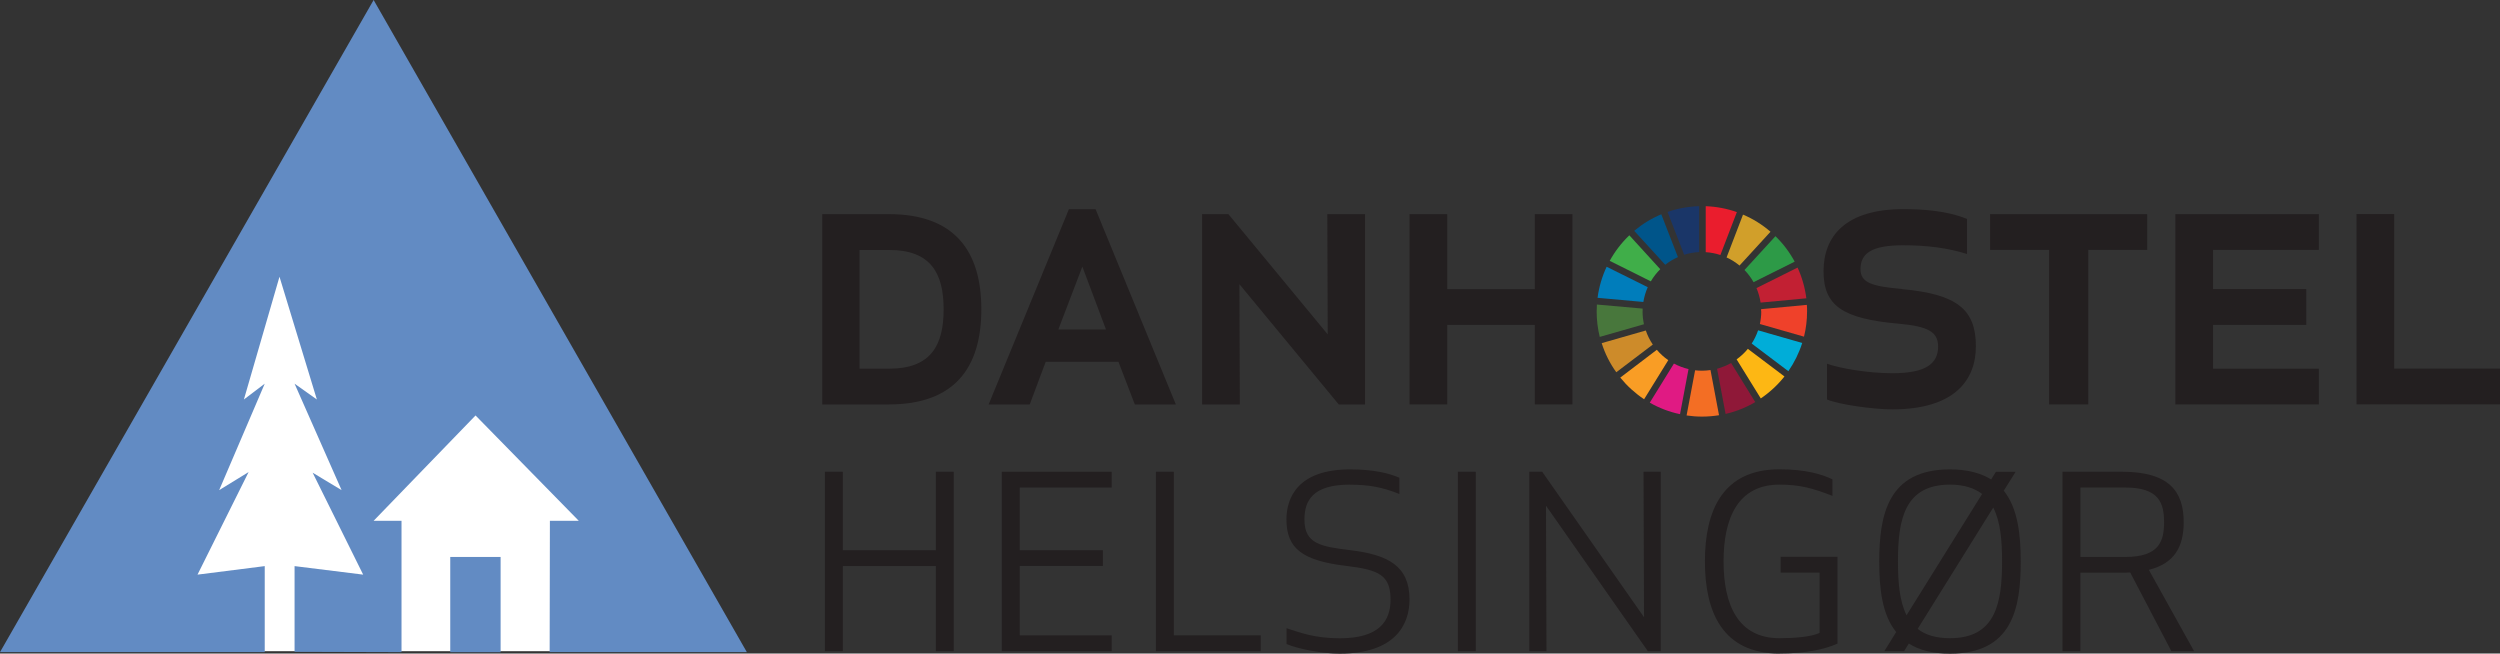 <?xml version="1.0" encoding="UTF-8"?>
<svg xmlns="http://www.w3.org/2000/svg" id="Layer_2" data-name="Layer 2" viewBox="0 0 308.33 80.6">
  <rect x="0" y="0" width="308.33" height="80.6" fill="#333333" stroke="none"/>
  <defs>
    <style>
      .cls-1 {
        fill: #00558a;
      }

      .cls-2 {
        fill: #fff;
      }

      .cls-3 {
        fill: #d19f2a;
      }

      .cls-4 {
        fill: #1a3668;
      }

      .cls-5 {
        fill: #00add8;
      }

      .cls-6 {
        fill: #f36e24;
      }

      .cls-7 {
        fill: #ef412a;
      }

      .cls-8 {
        fill: #c22033;
      }

      .cls-9 {
        fill: #fdb714;
      }

      .cls-10 {
        fill: #8f1838;
      }

      .cls-11 {
        fill: #f99d25;
      }

      .cls-12 {
        fill: #40ae49;
      }

      .cls-13 {
        fill: #e01a83;
      }

      .cls-14 {
        fill: #48773c;
      }

      .cls-15 {
        fill: #ea1d2d;
      }

      .cls-16 {
        fill: #007dbb;
      }

      .cls-17 {
        fill: #cd8b2a;
      }

      .cls-18 {
        fill: #628bc3;
      }

      .cls-19 {
        fill: #2d9a47;
      }

      .cls-20 {
        fill: #231f20;
      }
    </style>
  </defs>
  <g id="Layer_1-2" data-name="Layer 1">
    <g>
      <path class="cls-20" d="m139.96,49.88l-2.02-5.26h-8.97l-1.97,5.26h-5.07l9.9-24.08h3.29l9.9,24.08h-5.07Zm-9.43-9.25h5.87l-2.91-7.75-2.96,7.75Z"></path>
      <path class="cls-20" d="m101.41,49.88v-23.47h8.21c8.12,0,11.41,4.56,11.41,11.74s-3.29,11.73-11.41,11.73h-8.21Zm8.26-4.41c5.16,0,6.71-2.91,6.71-7.32s-1.55-7.32-6.71-7.32h-3.66v14.64h3.66Z"></path>
      <path class="cls-20" d="m165.11,49.88l-12.25-14.83.05,14.83h-4.65v-23.47h3.24l12.25,14.83-.05-14.83h4.65v23.47h-3.24Z"></path>
      <path class="cls-20" d="m189.29,49.88v-9.81h-10.8v9.81h-4.65v-23.47h4.65v9.25h10.8v-9.25h4.64v23.47h-4.64Z"></path>
      <path class="cls-20" d="m234.58,35.66c6.76.61,9.11,2.49,9.11,7.04,0,4.18-2.63,7.79-10.33,7.79-2.35,0-6.62-.61-8.03-1.22v-4.41c1.55.56,5.02,1.17,8.07,1.17,4.18,0,5.63-1.22,5.63-3.29,0-1.78-1.17-2.49-4.88-2.82-6.9-.61-9.25-2.21-9.25-6.48s2.68-7.65,9.86-7.65c2.3,0,5.4.19,7.84,1.22v4.32c-2.35-.75-4.93-1.08-7.88-1.08-3.89,0-5.26.99-5.26,2.95,0,1.69,1.46,2.12,5.12,2.44Z"></path>
      <path class="cls-20" d="m257.55,30.82v19.06h-4.83v-19.06h-7.28v-4.41h19.38v4.41h-7.28Z"></path>
      <path class="cls-20" d="m284.44,40.07h-11.5v5.4h13.05v4.41h-17.7v-23.47h17.7v4.41h-13.05v4.83h11.5v4.41Z"></path>
      <path class="cls-20" d="m295.28,45.46h13.05v4.41h-17.7v-23.47h4.65v19.06Z"></path>
      <g>
        <polygon class="cls-2" points="22.93 80.31 76.93 80.31 76.93 71.34 76.93 62.34 49.93 43.59 34.43 31.34 21.18 55.82 22.93 80.31"></polygon>
        <polyline class="cls-18" points="46.08 0 92.11 80.43 67.79 80.43 67.82 64.23 71.38 64.23 58.65 51.24 46.08 64.23 49.52 64.23 49.52 80.43 36.33 80.39 36.33 69.82 44.79 70.87 38.56 58.3 42.13 60.45 36.33 47.32 39.08 49.27 34.47 34.13 30.08 49.27 32.65 47.32 27.03 60.45 30.66 58.22 24.36 70.87 32.65 69.82 32.65 80.43 0 80.43 46.08 0"></polyline>
        <rect class="cls-18" x="55.53" y="68.69" width="6.21" height="11.75"></rect>
      </g>
      <g>
        <path class="cls-20" d="m115.42,80.31v-10.5h-11.47v10.5h-2.21v-22.13h2.21v9.68h11.47v-9.68h2.21v22.13h-2.21Z"></path>
        <path class="cls-20" d="m136.02,69.8h-10.25v8.56h11.34v1.95h-13.56v-22.13h13.56v1.95h-11.34v7.73h10.25v1.95Z"></path>
        <path class="cls-20" d="m144.77,78.36h10.72v1.95h-12.93v-22.13h2.21v20.18Z"></path>
        <path class="cls-20" d="m166.49,59.77c-4.61,0-5.61,1.98-5.61,4.31,0,3.01,2.03,3.33,5.7,3.78,4.58.56,7.26,1.92,7.26,6.08,0,3.01-1.68,6.67-8.63,6.67-2.15,0-5.08-.56-6.54-1.18v-1.95c1.5.47,3.33,1.24,6.57,1.24,4.86,0,6.26-2.12,6.26-4.78,0-3.01-1.46-3.66-5.36-4.13-5.52-.65-7.48-2.15-7.48-5.75,0-2.57,1.31-6.17,7.85-6.17,2.87,0,4.8.47,6.08,1.03v2.01c-2.12-.86-3.8-1.15-6.11-1.15Z"></path>
        <path class="cls-20" d="m179.8,80.31v-22.13h2.21v22.13h-2.21Z"></path>
        <path class="cls-20" d="m203.23,80.31l-12.56-17.94.06,17.94h-2.12v-22.13h1.59l12.56,17.94-.06-17.94h2.12v22.13h-1.59Z"></path>
        <path class="cls-20" d="m219.46,80.6c-6.98,0-9.19-5.07-9.19-11.36s2.21-11.36,9.19-11.36c3.24,0,5.27.62,6.54,1.24v2.04c-2.43-.95-4.02-1.39-6.54-1.39-5.11,0-6.89,4.13-6.89,9.47s1.78,9.47,6.89,9.47c1.78,0,3.86-.15,4.95-.65v-7.44h-4.8v-1.95h7.01v10.71c-1.59.71-3.89,1.21-7.17,1.21Z"></path>
        <path class="cls-20" d="m232.4,80.31l1.46-2.36c-1.75-2.15-2.09-5.4-2.09-8.7,0-5.78,1.09-11.36,8.72-11.36,2.18,0,3.83.47,5.08,1.24l.59-.94h2.43l-1.46,2.33c1.74,2.18,2.09,5.43,2.09,8.73,0,5.78-1.03,11.36-8.72,11.36-2.21,0-3.83-.44-5.08-1.24l-.59.94h-2.43Zm2.74-4.43l9.32-14.96c-.94-.71-2.21-1.15-3.96-1.15-5.64,0-6.42,4.34-6.42,9.47,0,2.57.19,4.9,1.06,6.64Zm10.69-13.28l-9.32,14.96c.93.74,2.24,1.15,3.99,1.15,5.64,0,6.42-4.34,6.42-9.47,0-2.54-.19-4.9-1.09-6.64Z"></path>
        <path class="cls-20" d="m256.58,80.31h-2.21v-22.13h7.32c5.83,0,7.63,2.42,7.63,6.23,0,2.95-1.09,5.07-4.3,5.87l5.58,10.03h-2.8l-5.08-9.71c-.34.03-.69.03-1.03.03h-5.11v9.68Zm0-11.62h5.55c4.14,0,4.77-1.92,4.77-4.28s-.62-4.28-4.77-4.28h-5.55v8.56Z"></path>
      </g>
      <path class="cls-12" d="m203.6,34.7c.32-.55.71-1.05,1.16-1.5l-3.81-4.18c-.96.92-1.78,1.98-2.42,3.15l5.07,2.53Z"></path>
      <path class="cls-3" d="m212.94,31.75c.58.26,1.11.6,1.6,1l3.82-4.17c-1.01-.87-2.15-1.59-3.39-2.11l-2.03,5.29Z"></path>
      <path class="cls-8" d="m221.7,33l-5.07,2.53c.24.56.41,1.16.51,1.79l5.64-.53c-.17-1.33-.54-2.61-1.08-3.78"></path>
      <path class="cls-19" d="m216.27,34.8l5.07-2.53c-.63-1.17-1.43-2.23-2.37-3.14l-3.82,4.17c.44.45.81.95,1.12,1.5"></path>
      <path class="cls-14" d="m202.59,38.4c0-.11,0-.23,0-.34l-5.64-.5c-.02.28-.03.56-.03.85,0,1.08.13,2.13.38,3.14l5.45-1.56c-.11-.51-.17-1.03-.17-1.57"></path>
      <path class="cls-9" d="m215.56,43.03c-.4.49-.86.92-1.38,1.29l2.98,4.82c1.1-.75,2.09-1.66,2.92-2.71l-4.52-3.41Z"></path>
      <path class="cls-7" d="m217.22,38.4c0,.53-.06,1.05-.17,1.56l5.44,1.56c.25-1,.38-2.04.38-3.12,0-.27,0-.53-.03-.8l-5.64.53c0,.09,0,.18,0,.26"></path>
      <path class="cls-11" d="m204.34,43.14l-4.51,3.43c.84,1.03,1.83,1.93,2.94,2.67l2.98-4.82c-.52-.36-1-.79-1.41-1.28"></path>
      <path class="cls-16" d="m202.68,37.24c.1-.64.29-1.25.54-1.82l-5.07-2.52c-.56,1.19-.94,2.48-1.12,3.83l5.64.51Z"></path>
      <path class="cls-10" d="m216.47,49.58l-2.97-4.81c-.54.31-1.12.54-1.73.71l1.05,5.57c1.31-.3,2.54-.8,3.66-1.46"></path>
      <path class="cls-5" d="m216.83,40.74c-.2.58-.46,1.13-.79,1.63l4.52,3.41c.73-1.06,1.31-2.22,1.71-3.48l-5.44-1.56Z"></path>
      <path class="cls-6" d="m210.96,45.64c-.34.05-.7.08-1.05.08-.29,0-.57-.02-.85-.05l-1.05,5.57c.62.09,1.25.14,1.9.14.72,0,1.42-.06,2.1-.17l-1.05-5.56Z"></path>
      <path class="cls-15" d="m210.37,31.1c.63.04,1.23.16,1.81.35l2.03-5.29c-1.21-.43-2.5-.68-3.84-.73v5.66Z"></path>
      <path class="cls-13" d="m208.25,45.52c-.63-.15-1.24-.38-1.8-.68l-2.98,4.82c1.15.66,2.4,1.14,3.73,1.42l1.05-5.56Z"></path>
      <path class="cls-4" d="m207.71,31.42c.59-.19,1.21-.3,1.85-.33v-5.66c-1.36.04-2.67.28-3.9.71l2.05,5.28Z"></path>
      <path class="cls-17" d="m203.84,42.49c-.36-.53-.65-1.11-.86-1.73l-5.44,1.56c.41,1.3,1.02,2.51,1.8,3.59l4.51-3.42Z"></path>
      <path class="cls-1" d="m205.37,32.66c.48-.38,1-.7,1.57-.95l-2.05-5.28c-1.22.51-2.34,1.2-3.34,2.04l3.82,4.18Z"></path>
    </g>
  </g>
</svg>
